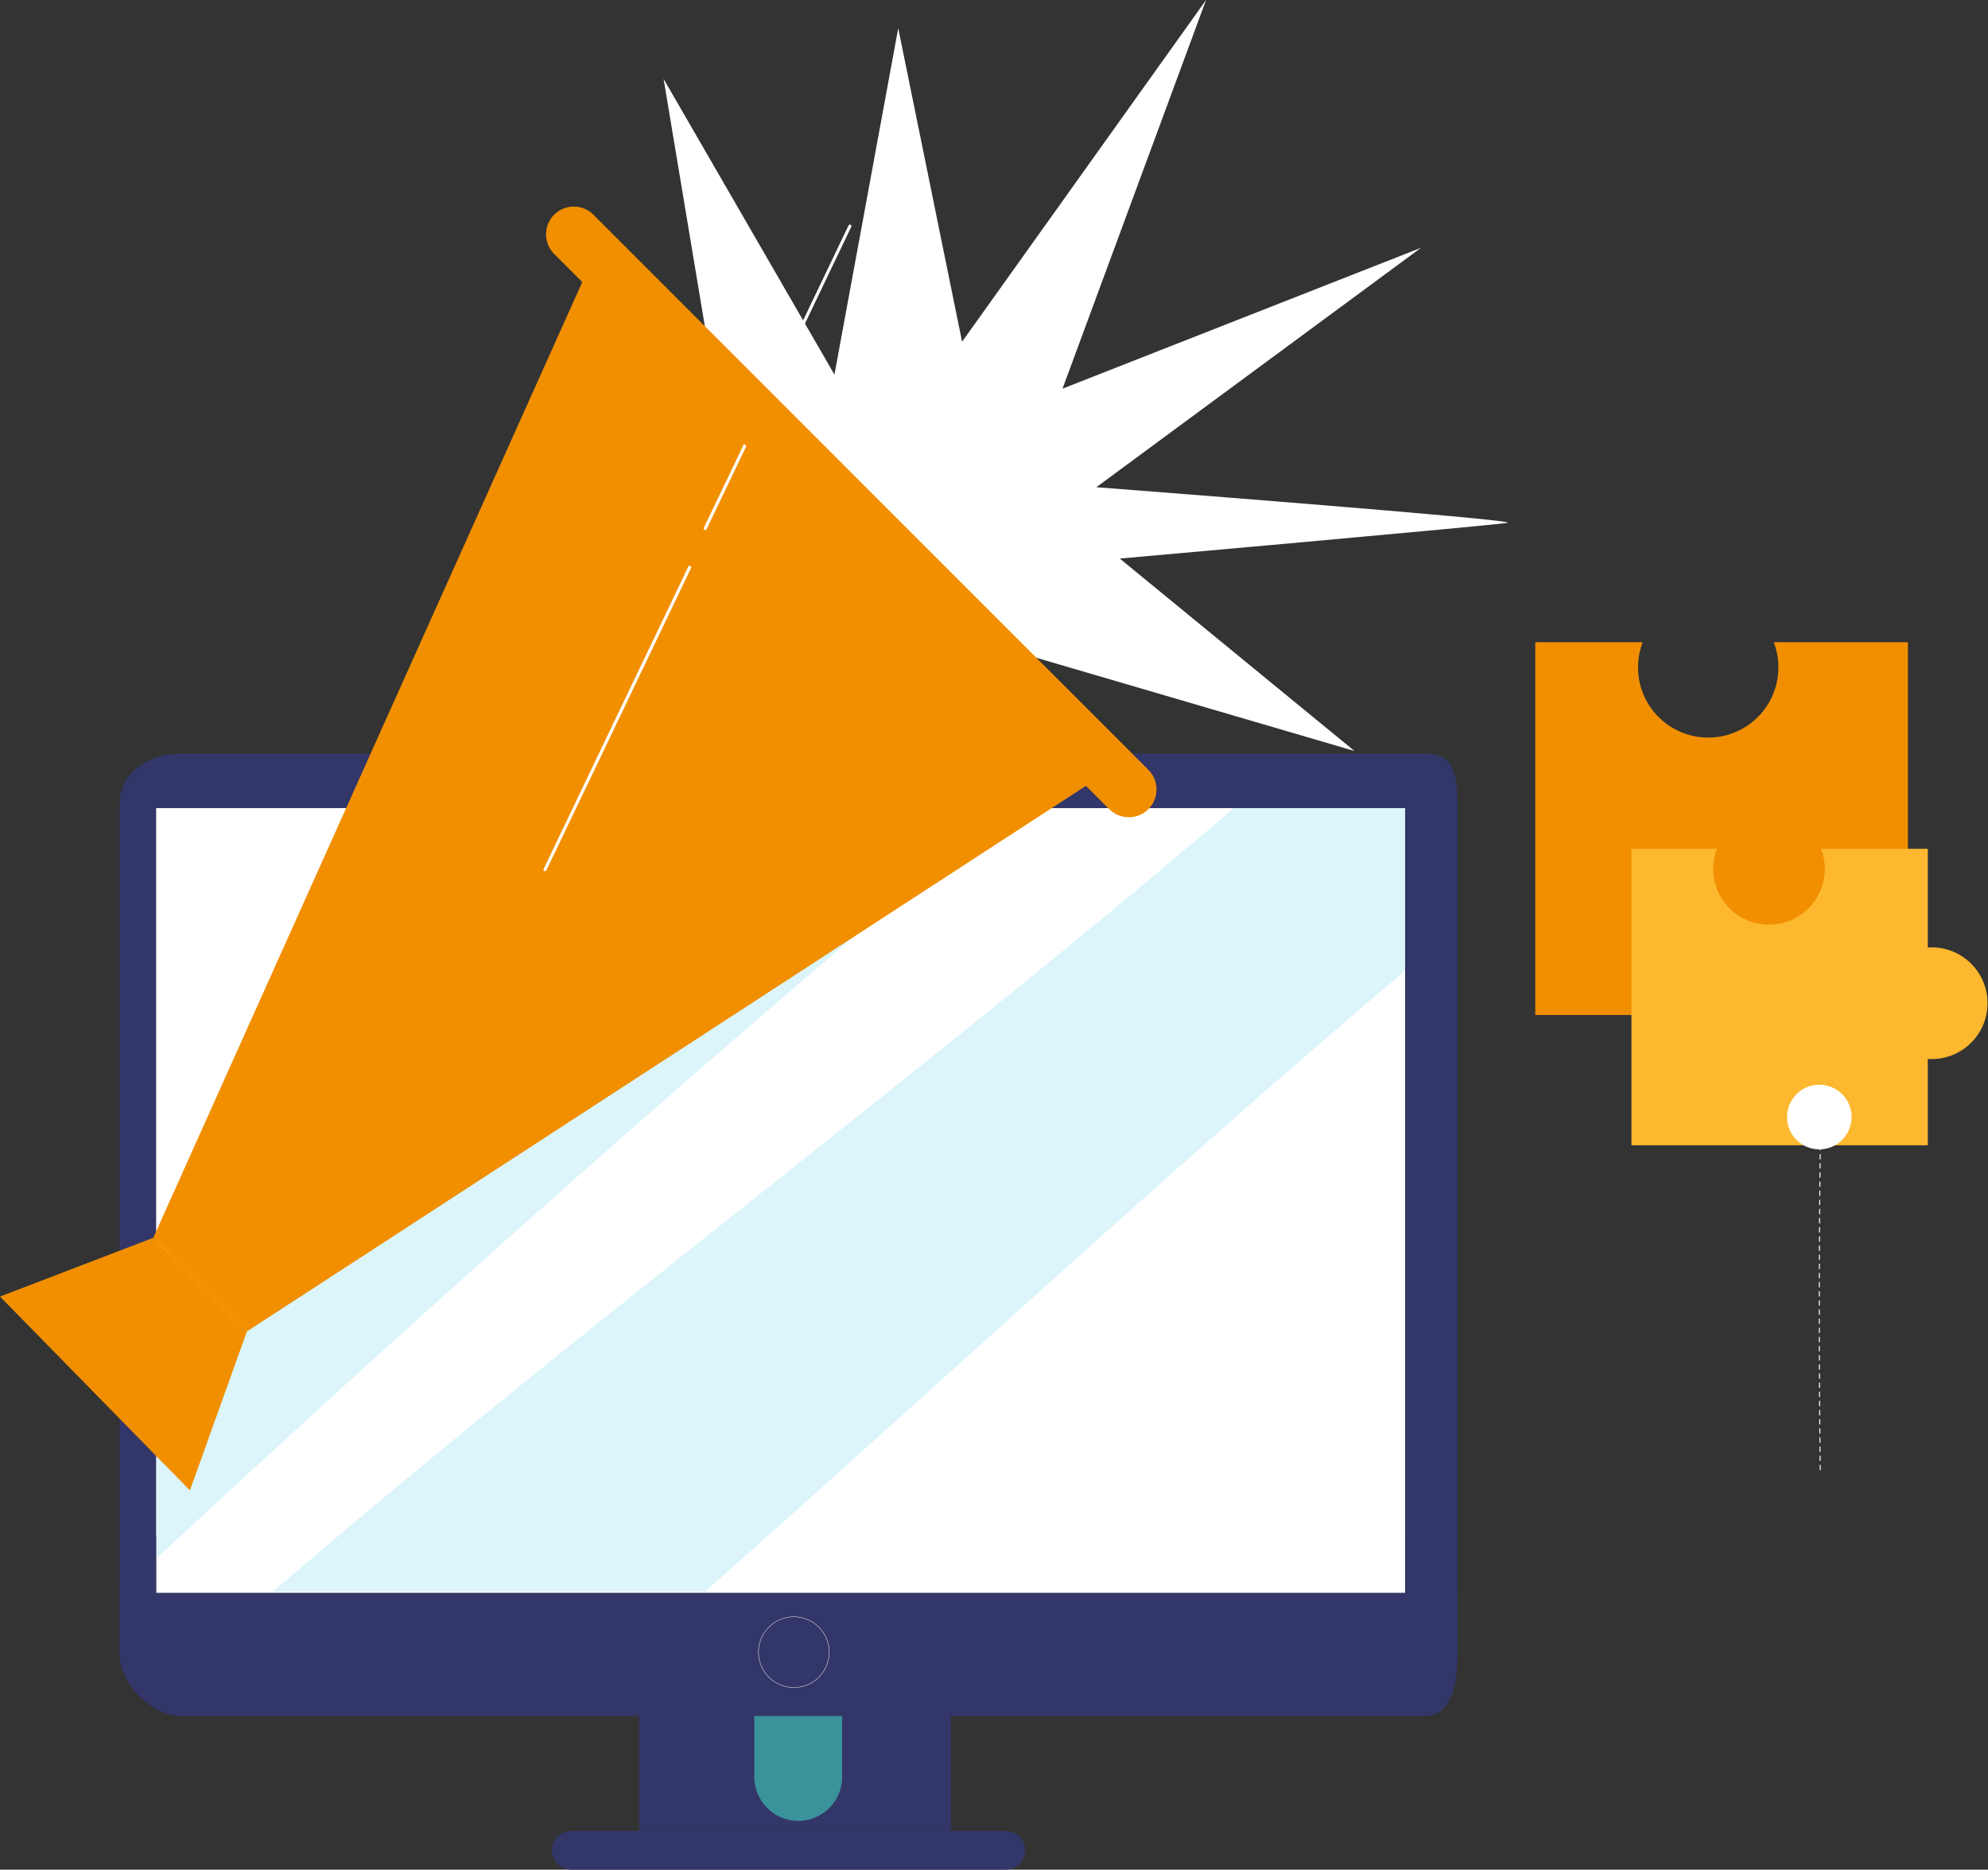 <svg width="2393" height="2250" viewBox="0 0 2393 2250" fill="none" xmlns="http://www.w3.org/2000/svg">
<rect x="0" y="0" width="2393" height="2250" fill="#333333" stroke="none"/>
<path d="M1848.03 772.87V1221.42H2296.58V772.87H2135.12C2138.73 782.27 2140.69 792.451 2140.69 803.128C2140.69 849.816 2102.86 887.6 2056.22 887.6C2009.53 887.6 1971.75 849.816 1971.75 803.128C1971.75 792.451 1973.71 782.277 1977.32 772.87H1848.03Z" fill="#F18F01"/>
<path d="M1963.8 1021.49V1378.22H2320.53V1021.49H2192.13C2194.99 1028.97 2196.56 1037.06 2196.56 1045.55C2196.56 1082.68 2166.47 1112.73 2129.38 1112.73C2092.25 1112.73 2062.2 1082.68 2062.2 1045.55C2062.2 1037.06 2063.76 1028.97 2066.62 1021.49H1963.8Z" fill="#FDB82F"/>
<path d="M2325.24 1274.46C2362.35 1274.46 2392.44 1244.38 2392.44 1207.27C2392.44 1170.16 2362.35 1140.07 2325.24 1140.07C2288.13 1140.07 2258.05 1170.16 2258.05 1207.27C2258.05 1244.38 2288.13 1274.46 2325.24 1274.46Z" fill="#FDB82F"/>
<path d="M1144.7 2017.84H769.306V2203.19H1144.7V2017.84Z" fill="#333668"/>
<path d="M960.853 2191.32C931.77 2191.32 907.971 2167.52 907.971 2138.44V1945.58C907.971 1916.49 931.763 1892.69 960.853 1892.69C989.937 1892.69 1013.74 1916.49 1013.74 1945.58V2138.44C1013.74 2167.53 989.937 2191.32 960.853 2191.32Z" fill="#3A929B"/>
<path d="M1714.79 906.923H216.423C184.052 906.923 144 926.199 144 966.965V1913.5V1946.67V1990.36C144 2027.43 184.059 2064.99 216.423 2064.99H1714.79C1747.17 2064.99 1754.44 2027.43 1754.44 1990.36V1933.49V1913.51V966.965C1754.44 926.199 1747.17 906.923 1714.79 906.923Z" fill="#333668"/>
<mask id="mask0_173_1146" style="mask-type:luminance" maskUnits="userSpaceOnUse" x="144" y="906" width="1611" height="1159">
<path d="M1714.79 906.923H216.423C184.052 906.923 144 926.199 144 966.965V1913.5V1946.67V1990.36C144 2027.43 184.059 2064.99 216.423 2064.99H1714.79C1747.17 2064.99 1754.44 2027.43 1754.44 1990.36V1933.49V1913.51V966.965C1754.44 926.199 1747.17 906.923 1714.79 906.923Z" fill="white"/>
</mask>
<g mask="url(#mask0_173_1146)">
<path d="M144 1913.5V1990.35C144 2027.42 184.059 2064.98 216.423 2064.98H1714.79C1747.17 2064.98 1754.44 2027.42 1754.44 1990.35V1913.5" fill="#333668"/>
</g>
<mask id="mask1_173_1146" style="mask-type:luminance" maskUnits="userSpaceOnUse" x="144" y="906" width="1611" height="1159">
<path d="M1714.79 906.923H216.423C184.052 906.923 144 926.199 144 966.965V1913.5V1946.67V1990.36C144 2027.43 184.059 2064.99 216.423 2064.99H1714.79C1747.17 2064.99 1754.44 2027.43 1754.44 1990.36V1933.49V1913.51V966.965C1754.44 926.199 1747.17 906.923 1714.79 906.923Z" fill="white"/>
</mask>
<g mask="url(#mask1_173_1146)">
<path d="M1691.35 972.534H188.168V1848.38H1691.35V972.534Z" fill="#F7E5E7"/>
</g>
<mask id="mask2_173_1146" style="mask-type:luminance" maskUnits="userSpaceOnUse" x="144" y="906" width="1611" height="1159">
<path d="M1714.79 906.923H216.423C184.052 906.923 144 926.199 144 966.965V1913.5V1946.67V1990.36C144 2027.43 184.059 2064.99 216.423 2064.99H1714.79C1747.17 2064.99 1754.44 2027.43 1754.44 1990.36V1933.49V1913.51V966.965C1754.44 926.199 1747.17 906.923 1714.79 906.923Z" fill="white"/>
</mask>
<g mask="url(#mask2_173_1146)">
<path d="M1691.35 972.534H188.168V1916.82H1691.35V972.534Z" fill="white"/>
</g>
<mask id="mask3_173_1146" style="mask-type:luminance" maskUnits="userSpaceOnUse" x="144" y="906" width="1611" height="1159">
<path d="M1714.79 906.923H216.423C184.052 906.923 144 926.199 144 966.965V1913.5V1946.67V1990.36C144 2027.43 184.059 2064.99 216.423 2064.99H1714.79C1747.17 2064.99 1754.44 2027.43 1754.44 1990.36V1933.49V1913.51V966.965C1754.44 926.199 1747.17 906.923 1714.79 906.923Z" fill="white"/>
</mask>
<g mask="url(#mask3_173_1146)">
<path opacity="0.32" d="M1211.61 972.534H808.502C731.358 1037.96 654.676 1104.01 578.484 1170.7C447.133 1285.69 317.155 1402.45 188.161 1520.45V1875.5C522.192 1565.5 862.743 1262.81 1211.61 972.534Z" fill="#8DDEF1"/>
</g>
<mask id="mask4_173_1146" style="mask-type:luminance" maskUnits="userSpaceOnUse" x="144" y="906" width="1611" height="1159">
<path d="M1714.79 906.923H216.423C184.052 906.923 144 926.199 144 966.965V1913.5V1946.67V1990.36C144 2027.43 184.059 2064.99 216.423 2064.99H1714.79C1747.17 2064.99 1754.44 2027.43 1754.44 1990.36V1933.49V1913.51V966.965C1754.44 926.199 1747.17 906.923 1714.79 906.923Z" fill="white"/>
</mask>
<g mask="url(#mask4_173_1146)">
<path opacity="0.32" d="M1691.34 1168.02V972.534H1485.17C1372.31 1068.93 1257.64 1162.84 1142.15 1255.55C870.255 1473.84 593.631 1686.94 328.688 1915.19H848.976C1129.92 1666.35 1405.35 1410.2 1691.34 1168.02Z" fill="#8DDEF1"/>
</g>
<path d="M1234.04 2226.67C1234.04 2239.49 1223.63 2249.91 1210.8 2249.91H687.652C674.815 2249.91 664.403 2239.5 664.403 2226.67C664.403 2213.85 674.809 2203.43 687.652 2203.43H1210.8C1223.63 2203.43 1234.04 2213.85 1234.04 2226.67Z" fill="#333668"/>
<path d="M985.664 2018.35C969.038 2034.98 942.073 2034.98 925.447 2018.35C908.82 2001.73 908.82 1974.76 925.447 1958.13C942.073 1941.51 969.038 1941.51 985.664 1958.13C1002.29 1974.76 1002.29 2001.72 985.664 2018.35Z" stroke="#FFFBFA" stroke-width="0.47" stroke-miterlimit="10"/>
<path d="M867.76 508.442L798.794 94.979L1004.45 450.812L1081.21 33.94L1158.08 411.249L1451.76 0L1278.97 467.718L1710.5 298.203L1319.66 586.326C1319.66 586.326 1834.81 625.801 1814.48 629.191C1794.14 632.58 1347.91 672.177 1347.91 672.177L1630.37 903.73L1190.9 775.001L867.76 508.442Z" fill="white"/>
<path d="M1311.56 942.838L297.177 1602.29L184.478 1489.59L712.046 314.551L1095.24 716.135L1311.56 942.838Z" fill="#F18F01"/>
<path d="M0 1560.3L184.484 1489.59L297.191 1602.29L228.619 1793.58L0 1560.3Z" fill="#F18F01"/>
<path d="M848.874 636.004L1023.07 272.062" stroke="white" stroke-width="3.664" stroke-miterlimit="10" stroke-linecap="round" stroke-linejoin="round"/>
<path d="M656.015 1046.61L830.209 682.658" stroke="white" stroke-width="3.664" stroke-miterlimit="10" stroke-linecap="round" stroke-linejoin="round"/>
<path d="M1382.4 973.721C1369.42 986.708 1348.17 986.708 1335.18 973.721L667.036 305.572C654.049 292.586 654.049 271.34 667.036 258.354C680.022 245.368 701.267 245.368 714.254 258.354L1382.4 926.503C1395.39 939.49 1395.39 960.735 1382.4 973.721Z" fill="#F18F01"/>
<path d="M2191.11 1378.27C2189.55 1510.09 2189.55 1643.85 2191.11 1772.94" stroke="white" stroke-width="1.195" stroke-miterlimit="10" stroke-linecap="round" stroke-linejoin="round" stroke-dasharray="5.5 5.5"/>
<path d="M2228.84 1344.27C2228.84 1365.74 2211.43 1383.15 2189.95 1383.15C2168.48 1383.15 2151.07 1365.74 2151.07 1344.27C2151.07 1322.79 2168.48 1305.38 2189.95 1305.38C2211.43 1305.38 2228.84 1322.79 2228.84 1344.27Z" fill="white"/>
</svg>

